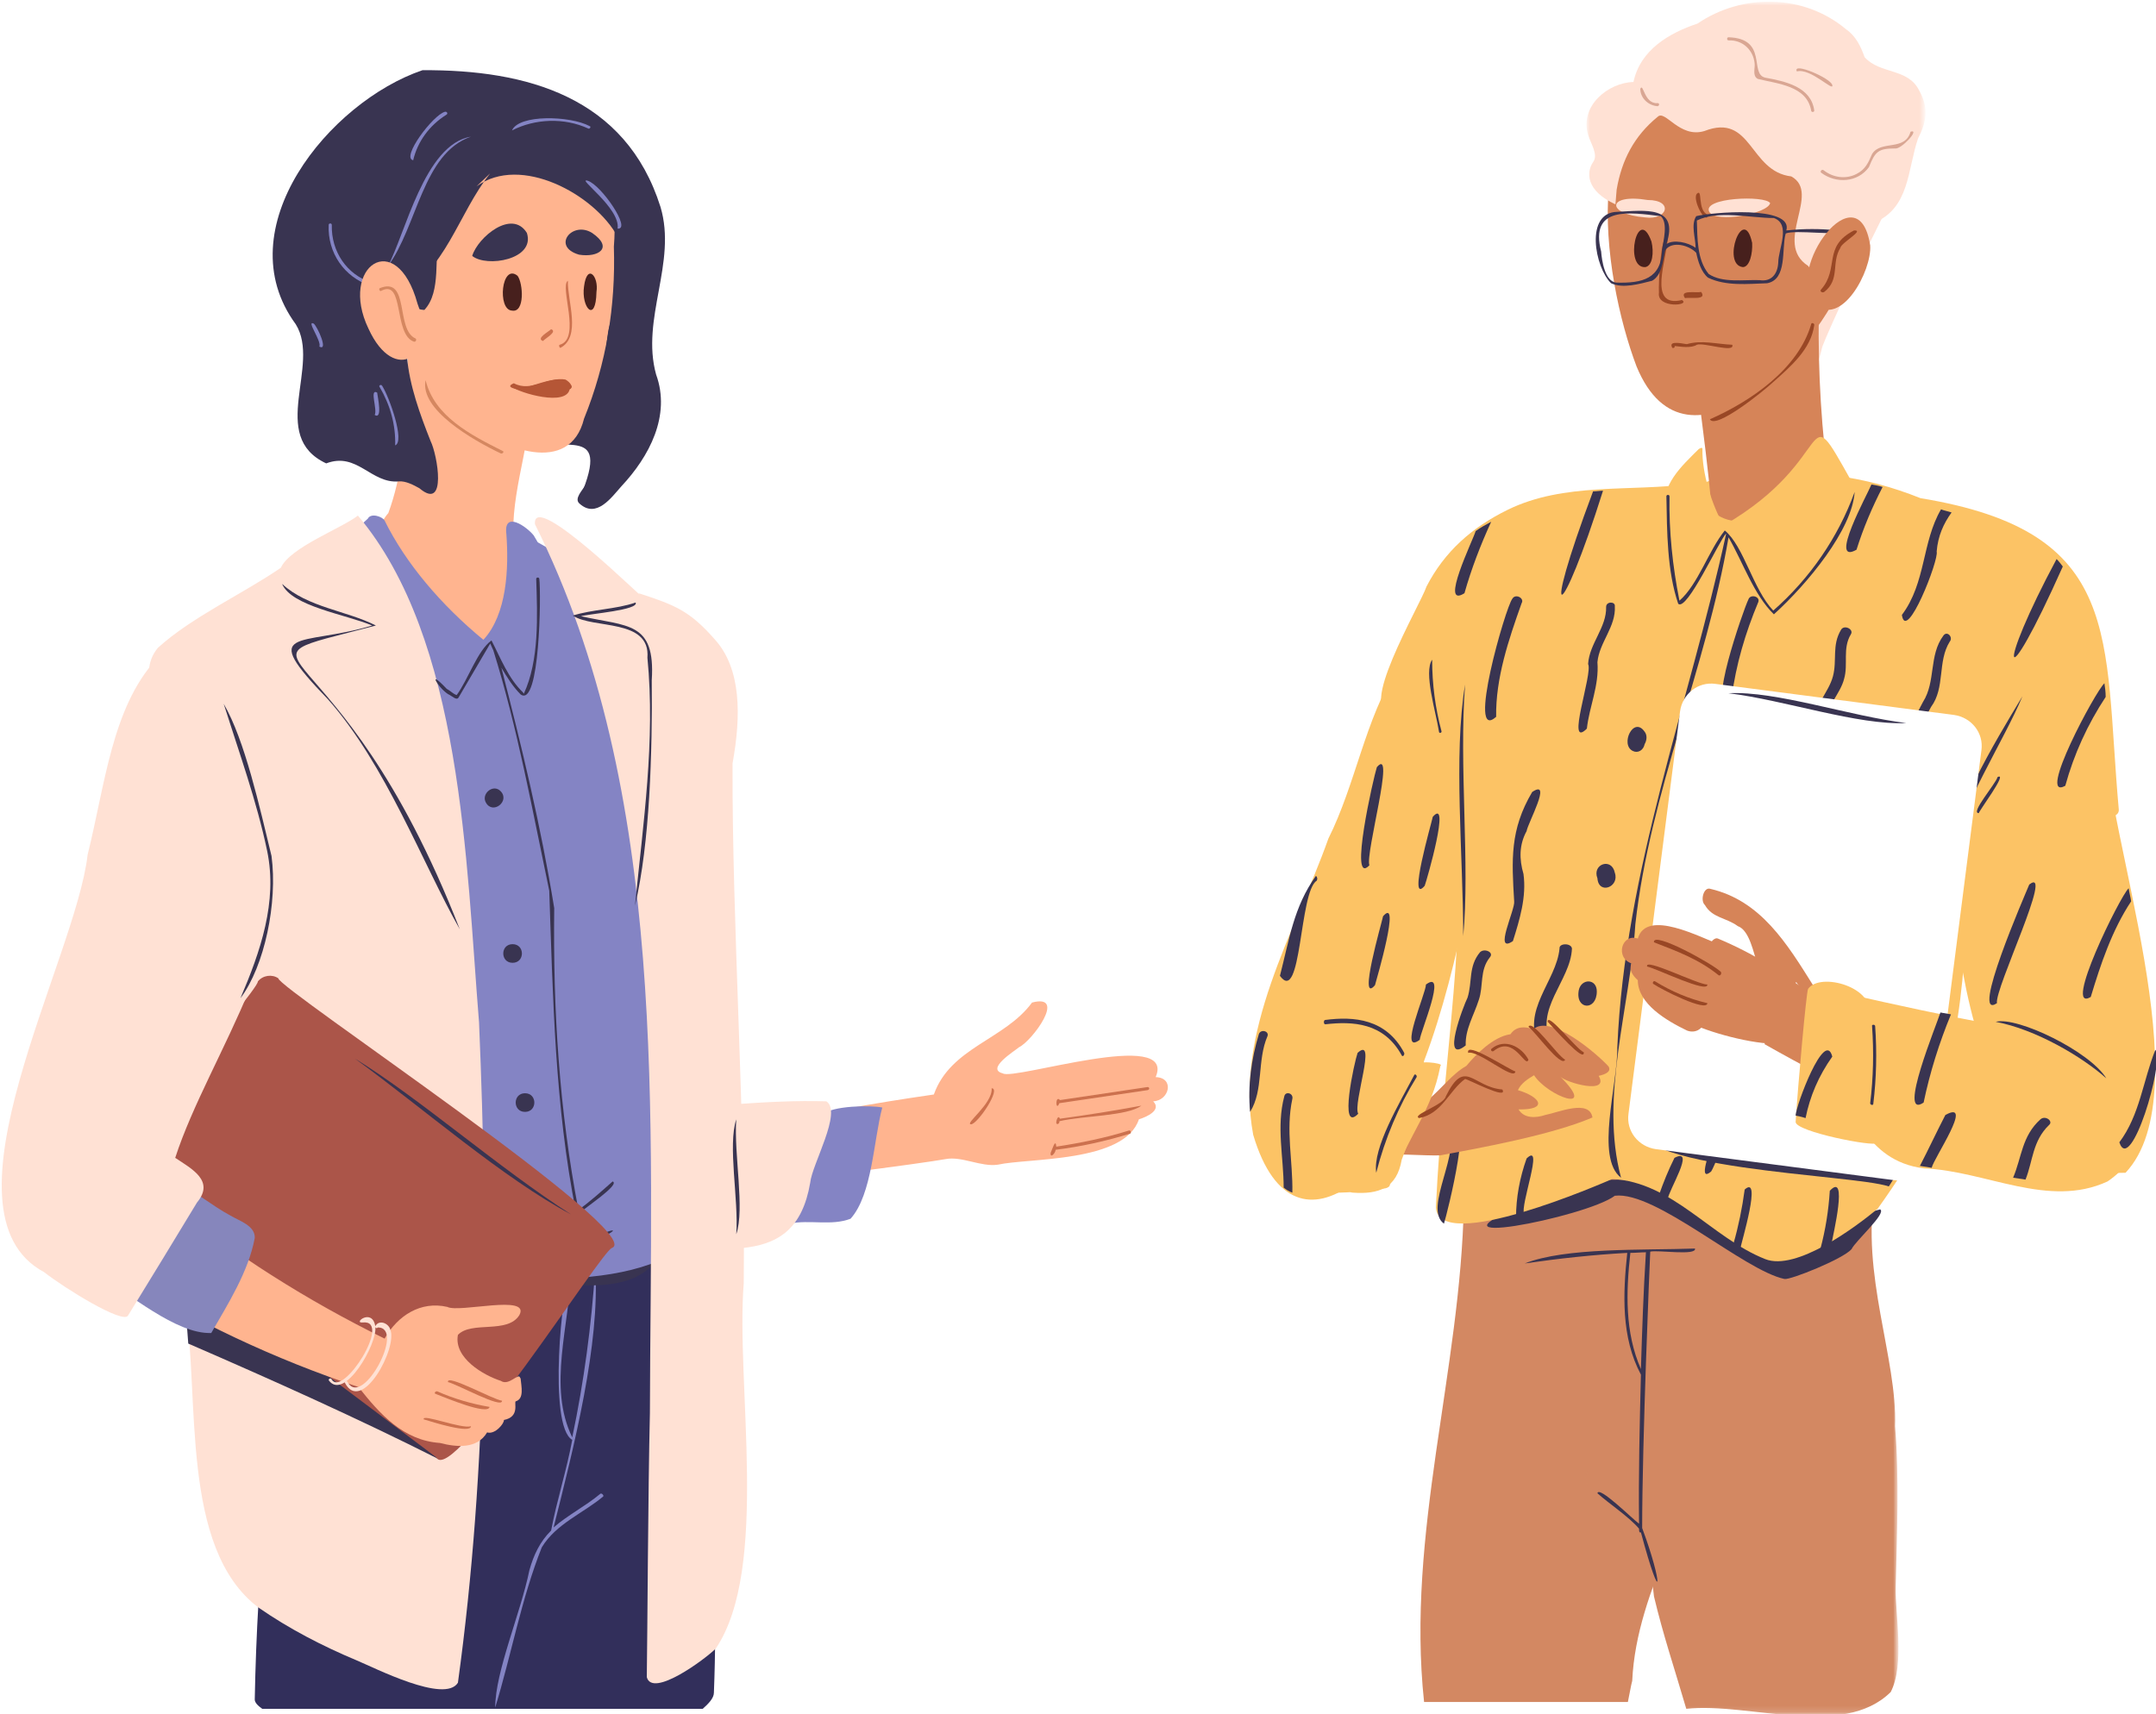 <?xml version="1.0" encoding="utf-8"?>
<!-- Generator: Adobe Illustrator 24.3.0, SVG Export Plug-In . SVG Version: 6.00 Build 0)  -->
<svg version="1.1" id="Calque_1" xmlns="http://www.w3.org/2000/svg" xmlns:xlink="http://www.w3.org/1999/xlink" x="0px" y="0px"
	 viewBox="0 0 347 276" style="enable-background:new 0 0 347 276;" xml:space="preserve">
<style type="text/css">
	.st0{fill-rule:evenodd;clip-rule:evenodd;fill:#FFB48F;}
	.st1{fill-rule:evenodd;clip-rule:evenodd;fill:#CC714E;}
	.st2{fill-rule:evenodd;clip-rule:evenodd;fill:#8484C4;}
	.st3{fill-rule:evenodd;clip-rule:evenodd;fill:#FFE1D4;}
	.st4{fill-rule:evenodd;clip-rule:evenodd;fill:#393451;}
	.st5{fill-rule:evenodd;clip-rule:evenodd;fill:#322F5B;}
	.st6{fill-rule:evenodd;clip-rule:evenodd;fill:#47201D;}
	.st7{fill-rule:evenodd;clip-rule:evenodd;fill:#D58760;}
	.st8{fill-rule:evenodd;clip-rule:evenodd;fill:#B55636;}
	.st9{fill-rule:evenodd;clip-rule:evenodd;fill:#AB5549;}
	.st10{fill-rule:evenodd;clip-rule:evenodd;fill:#8686BC;}
	.st11{fill-rule:evenodd;clip-rule:evenodd;fill:#3A3550;}
	.st12{fill-rule:evenodd;clip-rule:evenodd;fill:#FCC365;}
	.st13{fill-rule:evenodd;clip-rule:evenodd;fill:#D38862;}
	.st14{filter:url(#Adobe_OpacityMaskFilter);}
	.st15{fill-rule:evenodd;clip-rule:evenodd;fill:#FFFFFF;}
	.st16{mask:url(#mask-2_1_);fill-rule:evenodd;clip-rule:evenodd;fill:#D38862;}
	.st17{fill-rule:evenodd;clip-rule:evenodd;fill:#D68458;}
	.st18{fill-rule:evenodd;clip-rule:evenodd;fill:#994725;}
	.st19{filter:url(#Adobe_OpacityMaskFilter_1_);}
	.st20{mask:url(#mask-4_1_);fill-rule:evenodd;clip-rule:evenodd;fill:#FFE1D4;}
	.st21{fill-rule:evenodd;clip-rule:evenodd;fill:#D9A693;}
</style>
<path id="Fill-3" class="st0" d="M186,173.4C186,173.4,186,173.4,186,173.4c3.4-8-22.9,0.6-24.6-0.6c-2.8-0.7,1.9-3.6,2.6-4.2
	c2.1-1,7.8-8.7,2.1-7.2c-4.4,6-13.1,7.2-15.8,14.8c-1.4,0.2-20.7,3-21.3,4.2c-1.4,2.7-6.8,6.6-6,9.5c0.2,0.8,26-2.7,29.2-3.3
	c2.6-0.5,5.7,1.3,8.4,0.9c4.9-1.1,20.4-0.3,22.7-7.3c1.3-0.4,3.7-1.5,2.3-2.9C188.2,177.2,189.1,173.5,186,173.4"/>
<path id="Fill-5" class="st1" d="M159.6,175.2c0.2,2.5-4.5,5.8-3.3,5.8C157.4,180.9,161.2,175.2,159.6,175.2"/>
<path id="Fill-7" class="st2" d="M142,178.3c-1.8-0.4-8.1-0.3-9.5,1.1c-1.6,5.9-3.4,11.8-5.5,17.6c3.3-0.7,6.8,0.4,9.9-0.8
	C140.4,192.3,140.6,183.5,142,178.3"/>
<path id="Fill-9" class="st1" d="M184.7,175l-14.1,2.1c-0.8-0.9-0.7,2-0.1,0.5l14.2-2.1C185.1,175.4,185,175,184.7,175"/>
<path id="Fill-11" class="st1" d="M183.7,178c-4.3,0.8-8.7,1.5-13.1,2.1c-0.3-0.7-0.6,0.3-0.6,0.6c0,0.5,0.6,0.2,0.5-0.2
	C174.4,179.6,181.4,179.7,183.7,178"/>
<path id="Fill-13" class="st1" d="M181.7,182c-3.8,1.2-7.8,2-11.7,2.6c-0.1-1.5-0.7,0.6-0.9,1c-0.1,1,0.8,0,0.8-0.5
	c4.1-0.5,8.1-1.4,12-2.6C182.1,182.4,182,181.9,181.7,182"/>
<path id="Fill-15" class="st3" d="M133,177.3c-9.8-0.3-20,1.1-29.9,1.5c-1.2,0.1-2.5,0.1-2.9,1.5c-0.1,6.7,1.6,13.6,2,20.4
	c0.1,1.2,1.3,1.5,2.1,1.1c11-2.2,23.6,3.3,26.1-11.4C130.7,187.4,135.6,179,133,177.3"/>
<path id="Fill-17" class="st4" d="M100.6,30.6c-1-3.1-2.7-6.1-6-7.1c0.3-0.7-0.6-0.7-0.5,0c-0.1,0.1-0.1,0.2,0,0.3
	c-0.7,4.4-3.2,8.4-4.9,12.4c-3.7,8.6-4.8,18.1-9.8,26.2c-2,4,3.4,4.2,4.7,7c4.6,5,14.3-2.2,9.7,9.6c1.3-0.1,1.6-3,2.4-3.8
	c2.6-5.4,1.7-11,1.7-16.7C99,49.3,104.2,39.9,100.6,30.6"/>
<path id="Fill-19" class="st5" d="M114.9,272.5c1-25.4-1.6-50.7-7.4-75.5c0.5-0.4,0.2-1.3-0.5-1.3c-14.8-0.1-29.6,0.6-44.4-0.6
	c-4.5,16.6-6.9,34.3-19.7,46.9c-1.1,10.5-1.7,21-1.9,31.6c0,0.5,0.5,1,1.2,1.5c0,0,70.9,0,70.9,0C114,274.3,114.9,273.4,114.9,272.5
	"/>
<path id="Fill-21" class="st2" d="M96.6,240.5c-2.4,2-5.2,3.4-7.5,5.4c3.3-13.1,7.5-29.6,6.7-41.7c-0.6,9.1-1.8,18.2-3.7,27.2
	c-4-8.2-0.4-18.1-0.2-26.9c-1.5,2.6-3.7,25.1,0.2,27.3c-0.9,4.9-2.5,9.8-3.4,14.6c-1.8,1.8-2.8,3.9-3.5,6.4
	c-1.4,6.9-5.5,16.3-5.5,22.1c2.6-8.5,4.2-17.5,7.5-25.8c2.3-3.8,6.7-5.5,9.9-8.2C97.2,240.7,96.8,240.3,96.6,240.5"/>
<path id="Fill-23" class="st4" d="M107,200.6c-0.1-0.5-0.1-0.9-0.2-1.4c0,0.1,0,0.2-0.1,0.3c-20.7,11.5-39.6-2.1-60.5-2.5
	c0,1.9-0.1,3.8-0.3,5.8c6.9,3,31.9,4.1,36.7,4.1C90.8,205.7,102.8,210.2,107,200.6"/>
<path id="Fill-25" class="st2" d="M112.4,105.2c0.2-4.1-2-3.6-5.3-5.3c-13.9-6.5-27.6-23-44.2-14.6c-8.2,3.9-15.4,9.7-22.4,15.4
	c-4.2,3.2-10.3,6.7-8.2,12.9c1.5,24.4-0.2,48.9,3.9,73.2c0.6,7.4,3.3,13.1,11.1,14.5c16.8,1.9,41.7,7.8,57.4,2.2
	c10.1-5,5.3-18,6.9-27.1C116.5,149.6,112.2,109.6,112.4,105.2"/>
<path id="Fill-27" class="st0" d="M76.4,102.6c1.9,1.3,5.1,1.7,7.7,1.3c0.8-6.1,0.1-12.3-1.5-18.1c-0.1-8.1,3.5-16.4,2.9-24.2
	c-30.1-36.8-14.4-2.5-23,21c-5.6,6.3,7,15.8,11,20.2C74.3,102.1,75.4,101.8,76.4,102.6"/>
<path id="Fill-29" class="st0" d="M98.8,39.7c1.1-13.8-4.9-24.4-20.2-22.7C66.8,16.6,59.3,28.7,59,39.2c3.6,10.2,7.1,22.5,16.7,28.8
	c4.9,4.2,16,8.7,18.3-0.6C97.6,58.5,99.1,49.3,98.8,39.7"/>
<path id="Fill-31" class="st6" d="M83.3,44.4c-2.6-2.1-3.3,5.5-0.9,5.6C84.5,50.4,84.2,45.6,83.3,44.4"/>
<path id="Fill-33" class="st6" d="M96,47c0.4-2.5-1.5-4.7-2-0.9C93.5,49.5,95.9,52.2,96,47"/>
<path id="Fill-35" class="st7" d="M80.9,72.6C75.7,70,69.9,67,68.5,61.2c-1,4.7,7.5,9.6,12.1,11.8C80.9,73.1,81.2,72.7,80.9,72.6"/>
<path id="Fill-37" class="st8" d="M92,62.2c-1.8-3.1-7.8,1.5-9.8,0c1.5,1.1,9,3.3,9.5,0.4c0-0.2-0.1,0,0.1,0
	C91.9,62.5,92,62.3,92,62.2"/>
<path id="Fill-39" class="st8" d="M91.2,62.8c1.6-0.2,0.4-1.4-0.2-1.7c-2.8-0.5-5.5,2.1-8.3,0.6C79.6,63,89.8,63.2,91.2,62.8"/>
<path id="Fill-41" class="st1" d="M91.4,45.2c-1.4,0.9,2.2,9.3-1.3,10.3c-0.2,0-0.1,0.5,0.1,0.5C93.6,54.2,91.3,48.4,91.4,45.2"/>
<path id="Fill-43" class="st1" d="M88.7,53c-0.4,0.4-2.5,1.5-1.3,1.9C87.7,54.5,89.8,53.4,88.7,53"/>
<path id="Fill-45" class="st4" d="M105.6,60.3c-2.5-9,3.4-18,0.7-27C100.7,15.6,84.8,11.2,68,11.3C53,16.4,36.3,36.8,47.6,52.2
	c4.1,6.6-4.5,18,4.9,22.4c5-1.9,7.2,3.3,11.7,2.9c1.1-0.1,2.4,0.6,3.3,1.1c4.5,3.8,2.9-5.4,1.8-7.6c-1.7-4.3-3.4-8.9-3.8-13.6
	c-2.8,2.5-2.1-7.9-1.7-9.7c8-4,9.9-13.3,15.1-19.8c0,0-2.2,2.1-2.2,2.1c7.1-5.2,19,1.3,22.7,8.1c1.4,5,0,9.8-1.4,14.7
	c-0.6,2.2-1.8,21.4-3.8,25.3c-0.4,0.8-1.9,2.2-0.9,3c2.7,2.4,5.1-1,6.7-2.8C104.5,73.5,108,66.9,105.6,60.3"/>
<path id="Fill-47" class="st4" d="M95.3,37.5c-3.2-2-6.6,2.2-2.1,3.5C96.3,41.5,98.8,39.9,95.3,37.5"/>
<path id="Fill-49" class="st4" d="M84.8,37.5c-2.4-3.9-7.9,0.7-8.8,3.7C78.3,43.1,86.2,41.8,84.8,37.5"/>
<path id="Fill-51" class="st2" d="M94.6,29.1c-2-0.6,5.3,4.4,4.8,7.7C101.7,37,96.8,29.8,94.6,29.1"/>
<path id="Fill-53" class="st2" d="M75.8,22c-7.5,1.2-10.6,15.8-13.4,20.9C67.2,36.4,68,24.7,75.8,22"/>
<path id="Fill-55" class="st2" d="M59.8,45.5c-4-1.3-6.5-5-6.4-9.3c0-0.3-0.5-0.3-0.5,0c-0.2,4.5,2.5,8.4,6.7,9.8
	C60,46.1,60.1,45.6,59.8,45.5"/>
<path id="Fill-57" class="st4" d="M70.8,37c-2.5,0.2-4.3,3-5.9,4.7c-2.1,2.9-0.3,8,3.4,8.2c2.8-3,1.5-8.6,2.4-12.5
	C71,37.6,71.2,37.1,70.8,37"/>
<path id="Fill-59" class="st2" d="M50.5,52.1c-1.3-0.6,1.3,2.8,0.9,3.7C52.9,56.6,51.1,52.6,50.5,52.1"/>
<path id="Fill-61" class="st2" d="M61.5,62.1c-0.2-0.3-0.6,0-0.4,0.2c1.7,2.9,2.6,6.1,2.5,9.4C65.2,71.1,62.7,64,61.5,62.1"/>
<path id="Fill-63" class="st2" d="M60.7,63.2c-1.3-0.7,0.1,2.8-0.4,3.6C61.6,67.6,60.8,64,60.7,63.2"/>
<path id="Fill-65" class="st0" d="M67.2,48.9c-3.4-12.4-12.7-6-7.9,4C63.5,62.1,70.5,57.4,67.2,48.9"/>
<path id="Fill-67" class="st7" d="M66.9,54.5c-3.3-1.4-0.9-10.1-5.8-8.1c-0.2,0.2,0.1,0.6,0.3,0.4c3.7-1.9,1.9,7,5.2,8.2
	C66.9,55.1,67.1,54.7,66.9,54.5"/>
<path id="Fill-69" class="st2" d="M85.9,86.2c-1.1-1.4-4.9-4.1-4.4-0.2c0.4,5.5,0.1,12.9-3.7,17c-6.8-5.6-12.5-12.3-15.9-19.2
	c-0.3-0.6-2.2-1.3-2.7-0.3c-6.3,5.5-1.6,9,1.5,15.4c2.1,5.7,11.5,16.3,12.1,15.3c1.8-3.1,4-6.2,5.4-9.5c1.6,2.2,5.3,14.9,7.5,7.6
	C88,102,91.7,95.6,85.9,86.2"/>
<path id="Fill-71" class="st3" d="M77.1,164.6c-2.1-25.8-2.7-61.7-19.5-81.6c-2.5,2-10.9,5.1-12.4,8.4c-6.1,4.2-14.3,7.9-19.8,12.9
	c-3.8,4.7,1.2,9.7,1.6,15.1c2.4,30.2,1,60.5,2.8,90.7c2.4,14.8-0.9,39.1,11.8,48.7c4.9,3.4,10.3,6.2,15.8,8.5
	c2.9,1.2,14.2,7,16.3,3.6C78.5,236.1,78.6,199.9,77.1,164.6"/>
<path id="Fill-73" class="st4" d="M98.6,190.2c-1.8,1.6-3.6,3.2-5.5,4.6c-3.1-16.1-4.1-32.3-3.9-48.6c-2.1-13-5.2-25.9-8.5-38.7
	c0.9,1.5,1.8,3,3.1,4.3c3.1,2.2,3.3-16.2,3-18.6c0-0.3-0.5-0.3-0.5,0c0.2,6,0.5,13.1-2,18.5c0-0.1-0.1-0.1-0.1-0.2
	c-2.4-2.3-3.6-5.5-5.1-8.4c-2.3,1.7-3.7,6.2-5.6,8.8c-0.6-0.2-1-0.7-1.6-1c-3.5-3.7-1.1,0.3,0.5,1c0.4,0.2,1.1,0.9,1.4,0.4
	c0,0,5.1-8.7,5.1-8.7c0.2,0.4,0.3,0.7,0.5,1.1c3.9,12.5,6.3,25.8,9,38.7c0.6,17.3,0.9,34.6,4.3,51.7c-3.6,2.6-7.4,4.9-11.5,6.8
	c-0.3,0.1,0,0.5,0.2,0.4c4-1.8,7.8-4.1,11.3-6.6c0.2,1.5,0.4,3,0.5,4.6c-5.5,1.3-5.5,2.3,0,0.5c-0.6,7.1,0.5,6,0.5-0.2
	c6.3-2.5,6.9-3.9,0-0.5c-0.1-1.6-0.2-3.2-0.4-4.8C94,194.5,99.9,190.7,98.6,190.2"/>
<path id="Fill-75" class="st4" d="M56,221.2c-8.7-2.5-16.7-10-26-8.9c0.1,1.3,0.2,2.7,0.3,4c13.6,5.9,27.2,12,40.3,18.6
	C69.3,229.7,61.4,224,56,221.2"/>
<path id="Fill-77" class="st9" d="M98.5,200.9c-1.6,0.3-25.8,38.6-28.3,33.7c0,0-53.3-40.1-53.3-40.1c-5.5-0.9,24.8-35,24.6-36.5
	c0.8-1,2.3-1.2,3.3-0.5C44.6,159,104.3,198.6,98.5,200.9"/>
<path id="Fill-79" class="st0" d="M83.8,222c0-0.1,0-0.1-0.1-0.2c-0.2-0.9-1.8,1.4-3.1,0.5c-2.8-0.9-7.6-3.7-6.9-7.4
	c2.2-2.3,8-0.1,9.9-3.2c1.8-3.4-9.7-0.3-11.6-1.3c-4.3-1-8,1.4-10.1,5.1c-12.4-6.1-24-13.4-34.7-22.1c-0.2-0.5-0.9-0.7-1.3-0.2
	l-7.2,10.3c-0.9,0.5-0.7,2.1,0.5,1.6c12,7.6,25,13.7,38.5,18.2c3.4,4.3,7.2,8.6,13.1,9c2.7,0.7,6,1,7.6-1.7c1.3,0.4,2.8-1.5,2.7-2
	c2.6-0.5,1.6-2.8,1.9-3C84.4,225.2,83.9,223.2,83.8,222"/>
<path id="Fill-81" class="st3" d="M62.8,214c-0.3-1-1.8-1.6-2.4-0.5c-0.5-3-3.7-0.4-2-0.6c4.8-0.5-3.2,12.1-5,9.2
	c-0.1-0.3-0.5-0.2-0.5,0.1c2.5,3.5,7.9-5.9,7.5-8.6c0,0.2,0.3,0.3,0.4,0.1c4.5,0-2.4,12.9-4.8,8.9c0-0.3-0.5-0.3-0.5,0
	C58.2,227.8,64.1,216.9,62.8,214"/>
<path id="Fill-83" class="st1" d="M75.8,229.6c-1.5,0.5-8-2.1-7.6-1.1C69.5,228.9,75.8,230.9,75.8,229.6"/>
<path id="Fill-85" class="st1" d="M78.8,226.5c-2.9-0.5-5.7-1.3-8.4-2.5c-0.3-0.1-0.6,0.3-0.3,0.4C71.7,225,78.5,227.9,78.8,226.5"
	/>
<path id="Fill-87" class="st1" d="M80.8,225.5c-1.5-0.2-9-4.4-8.7-3C73.7,222.9,80.9,226.9,80.8,225.5"/>
<path id="Fill-89" class="st10" d="M37.1,195.7c-3.2-1.7-6.2-4.4-9.4-5.6c-3.7,1.1-13.3,11.4-12.2,15c5.3,3.1,12.8,9.7,18.5,9.5
	c2.7-4.7,6-9.9,7-15.3C41.1,197.3,38.4,196.5,37.1,195.7"/>
<path id="Fill-91" class="st3" d="M115.1,103c-4.1-4.7-6.5-5.6-12.3-7.5c1.9,2.2-17.2-17-16.7-11.1c21.6,43.2,18.6,95.6,18.5,143.1
	c-0.3,12.6-0.4,36.1-0.5,42.5c0.9,3.4,9.4-2.9,11.1-4.6c8.7-12.9,3.2-42.6,4.5-58.8c0.3-26-1.9-58-1.8-83.7
	C119.3,115.2,119.3,107.7,115.1,103"/>
<path id="Fill-93" class="st4" d="M80.6,127.4c-1.2-1.3-3.2,0.4-2.4,1.8C79.3,131.2,82.1,129,80.6,127.4"/>
<path id="Fill-95" class="st4" d="M82.5,152c-2,0-2,3,0,3C84.5,155,84.5,152,82.5,152"/>
<path id="Fill-97" class="st4" d="M84.5,176c-2,0-2,3,0,3C86.5,179,86.5,176,84.5,176"/>
<path id="Fill-99" class="st3" d="M43.3,130.9c-3.2-11-6.3-21.6-18.2-24.7c-7.1,7.8-8.2,20.2-11,31.4c-1.9,16.9-25,57.6-7,67.2
	c3.3,2.6,12.7,8.4,13.5,7c3.7-6,7.4-12.1,11.1-18.2c2.9-3.5-0.8-5.4-3.5-7.2C33.6,169.7,49.8,148.9,43.3,130.9"/>
<path id="Fill-101" class="st4" d="M43.7,137.8c-1.9-7.8-4.3-18.7-7.7-24.5c2.5,7.9,5.3,15.6,7,23.7c1.7,8.2-1.1,16.2-4.3,23.7
	C42.6,155.5,44.7,145.3,43.7,137.8"/>
<path id="Fill-103" class="st4" d="M74,149.6C54.3,99,33.7,107.8,60.5,100.7c-4.7-2.4-11-2.9-15.1-6.7c1.5,3.6,10.2,4.9,14.5,6.7
	c-11.6,3.5-18.6,0-7.1,11.9C62.1,123.1,68,139,74,149.6"/>
<path id="Fill-105" class="st4" d="M118.5,180.2c-1.4,4.2,0.4,12.9,0,18.5C119.9,194.6,118.1,185.9,118.5,180.2"/>
<path id="Fill-107" class="st4" d="M104.9,109.5c0.6-9.5-3.9-8.6-11.4-10.3c1.5-0.4,9.4-1,8.8-2.2c-3.2,1.1-7,1.1-10.1,2.1
	c3.2,2.2,12.5,0.4,12,6.8c1.3,13.3-0.7,26.7-2,39.9C104.6,135.7,105,121.1,104.9,109.5"/>
<path id="Fill-109" class="st2" d="M94.9,20.3c-3.2-1.7-11.4-1.9-12.5,0.7c3.7-1.9,8.4-2.1,12.3-0.3C94.9,20.8,95.2,20.4,94.9,20.3"
	/>
<path id="Fill-111" class="st4" d="M91.9,195.5c-11.7-7.5-24.1-18.5-34.8-25.1C68.2,178.5,81,189.7,91.9,195.5"/>
<path id="Fill-113" class="st2" d="M71.6,18c-1.9,0.5-7.1,7.4-5.1,7.8c0.7-3,2.6-5.6,5.3-7.3C72.2,18.3,71.9,17.9,71.6,18"/>
<path id="Fill-115" class="st3" d="M303.5,32.9C303.5,32.9,303.5,33,303.5,32.9c-0.6-10.1-18.1,26.4-12.3,27.1
	c1.2,0.1,1.9-3.5,2.1-4.2c0.9-2.5,7.9-17.6,10.6-22.6C304.1,32.9,303.7,32.6,303.5,32.9"/>
<path id="Fill-117" class="st11" d="M261.9,28.2c0-1.6-2.2-3.1-3.4-1.5c-1.6,1.6,1,3.7,1.4,5.5c0.6,2.5-0.5,5.1,0.3,7.6
	C261.8,39.7,261.9,30.2,261.9,28.2"/>
<path id="Fill-119" class="st12" d="M238.3,110.8c-2.7-1.7-11.4-7.1-13.4-3.2c-5.2,8.2-6.7,18.6-11.1,27.4
	c-5.4,15.2-15.2,31-12.1,47.7c6.9,23.2,25.5,2.5,27.5-11.9c6.1-16.2,8.1-33.6,12.3-50.3C242.7,117.1,241.4,113.3,238.3,110.8"/>
<path id="Fill-121" class="st13" d="M262.7,270.6c0.7-15.2,10.6-27.8,12.1-42.9c0.7-6.4,0.2-12.9,1.5-19.3c0.9-4.7,1.6-8.6-2-12.3
	c-3.3-3.5-6-7.9-10.3-10.4c-9.2-5.7-24.7-1.6-28.4,8.1c-0.5,26.8-9.3,53.1-6.4,80.2H262C262.3,272.6,262.5,271.3,262.7,270.6"/>
<defs>
	<filter id="Adobe_OpacityMaskFilter" filterUnits="userSpaceOnUse" x="255.2" y="185.1" width="50.4" height="91.2">
		<feColorMatrix  type="matrix" values="1 0 0 0 0  0 1 0 0 0  0 0 1 0 0  0 0 0 1 0"/>
	</filter>
</defs>
<mask maskUnits="userSpaceOnUse" x="255.2" y="185.1" width="50.4" height="91.2" id="mask-2_1_">
	<g class="st14">
		<polygon id="path-1_1_" class="st15" points="255.2,185.4 305.6,185.4 305.6,276 255.2,276 		"/>
	</g>
</mask>
<path id="Fill-123" class="st16" d="M304.3,272.4c2.3-4.4,0.7-12.7,0.8-16.8c0.2-8.7,0.6-17.4-0.1-26c0.4-10.8-5.6-24.6-3.2-38
	c0.7-7.4-43.2-8.8-45.1-1.8c-0.7,1.5-0.3,2.8,0.3,4.3c2.9,6.4,2.8,13.6,3.2,20.5c0.9,15.1,3,10.5-5,22.8c-0.1,2,1.4,3.5,2.7,4.8
	c5.6,3.3,7.7,8.6,8.3,14.8c1.5,6.3,3.3,11.6,5.2,18.1C281.4,274,296.6,280,304.3,272.4"/>
<path id="Fill-126" class="st4" d="M302.6,194.7c-6,1.3-11,5.9-17.2,7c-0.1-17-47-11.6-39.1-8.2c-20,8.1,9,2.5,13.6-1
	c6.6-0.8,20.7,12,27.3,13.4c0.9,0.2,9.4-3.2,10.8-4.8C298.6,199.8,303.7,195.3,302.6,194.7"/>
<path id="Fill-128" class="st12" d="M342.1,188.8c12.4-13.2-3.3-54.9-3.3-70.5c-0.7-4.2-11.9-10.5-16.4-9.1
	c-4.3,1.5-9.7,5.8-10.2,10.3C314.2,139.8,313.4,190.2,342.1,188.8"/>
<path id="Fill-130" class="st12" d="M341,130.2c-2.5-27.7,1-44.6-31.9-50c-9-3.6-18.4-5-27.7-3.1c-1.8-2.7-6.3,1.3-9.3,0.8
	c-9.7,1.3-20.4-0.3-29.5,4.2c-5.7,2.8-10.1,6.7-13,12.3c-1,3-11.8,21.2-5.2,20.1c10.8-0.2,9.4,5.4,9.6,13.8
	c2.5,21.3-1.7,40.8-2.9,66.1c0.5,7.6,27-4,28.4-4.6c9.7,0.5,16,9.5,24.6,12.9c5,2,14.6-5.2,18.1-8.1c0,0,7.4-10.3,6.4-10.9
	c8.1-14,7.4-31.4,8.7-47C327.1,128.5,341.5,134,341,130.2"/>
<path id="Fill-132" class="st17" d="M294,75.2c-1.1-9.3-1.5-18.6-1.2-28c0.3-1.5-1.5-3-2.8-1.7c-20.7,20.7-17.1,6.4-14.5,36.7
	c2.5,2.3,5.8,2.1,8.6,0.3c0.2-0.1,0.5,0.2,0.4,0.3c0.2,0.2,0.4,0.4,0.6,0.6c3.1-1.7,5.9-3.7,8-6.7C293.6,76.6,294.1,76.1,294,75.2"
	/>
<path id="Fill-134" class="st17" d="M296.4,41.2c0.6-15.4-1.5-31.1-21-29.2C253,12.4,257.9,44.5,263.4,59c8.2,19.9,29.6-3,33.6-14.6
	C296.5,43.4,296.5,42.3,296.4,41.2"/>
<path id="Fill-136" class="st6" d="M282,39.1c-1.4-6.4-5,3.5-1.5,3.9C281.6,43,282.1,40.8,282,39.1"/>
<path id="Fill-138" class="st6" d="M265.8,38.9c-2.2-6.1-4.5,4.3-1,4.1C266,42.8,266.2,40.6,265.8,38.9"/>
<path id="Fill-140" class="st18" d="M270.7,48.3c-5.7,1.4-2.3-6.9-2.3-10c-1.1-1-1.5,7.5-1.4,8.8C266.6,49.7,272.2,49.2,270.7,48.3"
	/>
<path id="Fill-142" class="st18" d="M273.8,47c-0.8,0.2-3.6-0.4-2.6,1C272,47.8,274.8,48.4,273.8,47"/>
<path id="Fill-144" class="st18" d="M278.8,55.5c-2.5-0.1-4.9-0.8-7.3-0.1c-0.4,0-3-0.7-2.4,0.5c0.1,0.3,0.6,0,0.4-0.2
	c0.9,0.1,2.7,0.4,3.6-0.2C274.2,55.1,279.3,56.9,278.8,55.5"/>
<path id="Fill-146" class="st18" d="M274.9,34.6c-1.8-0.7-0.8-4.4-1.8-3.4C272.3,32.1,274.6,36.4,274.9,34.6"/>
<path id="Fill-148" class="st3" d="M284.9,32.7c-0.8-1.3-11-0.9-9.8,1.4C276.2,36,284.5,34.4,284.9,32.7"/>
<path id="Fill-150" class="st3" d="M265.2,32.2c-6.6-1.1-6.8,2.3-0.4,2.8C268.4,35.5,269.4,32.2,265.2,32.2"/>
<path id="Fill-152" class="st18" d="M291.5,52.2c-2.1,7.2-9.7,12.4-16.3,15.3c0.9,1.7,8.6-4.5,10.2-6c2.8-2.5,6.1-5.3,6.6-9.2
	C292,52,291.5,51.9,291.5,52.2"/>
<defs>
	<filter id="Adobe_OpacityMaskFilter_1_" filterUnits="userSpaceOnUse" x="255.4" y="0.4" width="54.5" height="44.2">
		<feColorMatrix  type="matrix" values="1 0 0 0 0  0 1 0 0 0  0 0 1 0 0  0 0 0 1 0"/>
	</filter>
</defs>
<mask maskUnits="userSpaceOnUse" x="255.4" y="0.4" width="54.5" height="44.2" id="mask-4_1_">
	<g class="st19">
		<polygon id="path-3_1_" class="st15" points="255.4,0.3 309.9,0.3 309.9,44.6 255.4,44.6 		"/>
	</g>
</mask>
<path id="Fill-154" class="st20" d="M308.9,14.6c-1.8-3.7-6.3-2.6-8.8-5.4c-0.6-1.7-1.4-3.4-3-4.5c-6.8-5.7-16.7-5.8-23.9-0.9
	c-4.5,1.5-9.2,4.2-10.3,9.4c-4.1,0.1-8.7,3.9-7.3,8.5c0.4,1.4,1.7,3.2,0.8,4.4c-1.1,1.6-1.2,4.6,3.6,6.8c0,0,0.2-2.5,0.2-2.4
	c0.8-4.7,2.8-8.6,6.6-11.7c1.2-1.2,3.5,3.5,7.5,2.3c7.7-3,7.2,6.5,14,7.3c4.9,2.7-3,10.7,2.7,14.4c3,4.1,8-0.4,8.8-4.2
	c0.4-1.3,0.6-1.9,1.7-2.7c5.9-2.3,5.5-8.7,7.2-13.6C310,19.8,310.5,17.4,308.9,14.6"/>
<path id="Fill-157" class="st21" d="M266.8,16.6c-2.2,0.2-2.3-3.4-2.8-2.3c0,1.5,1.3,2.7,2.8,2.8C267.1,17,267.1,16.6,266.8,16.6"/>
<path id="Fill-159" class="st21" d="M307.5,21.2c-0.9,3.2-4.8,1.3-6.2,3.6c-0.6,1.4-1.1,2.5-2.5,3.2c-1.7,0.9-3.8,0.6-5.3-0.6
	c-0.3-0.2-0.6,0.2-0.4,0.4c2.4,1.8,5.9,1.6,7.7-0.9c1-2.5,1.5-3,4.2-3C306,24.1,309.1,20.7,307.5,21.2"/>
<path id="Fill-161" class="st21" d="M284.1,12.5c-2.6-0.6,0.5-6.3-5.9-6.5c-0.3,0-0.3,0.5,0,0.5c2.3-0.1,4,1.6,4.2,3.7
	c0.1,0.8-0.4,2,0.5,2.5c3.2,0.8,7.9,1.1,8.6,5.1c0,0.3,0.5,0.3,0.5,0C291.5,14,287.4,13.1,284.1,12.5"/>
<path id="Fill-163" class="st4" d="M306,187.8c-14.3-1.4-28.2-5.5-42.5-7.1c0.2-0.3-0.1-1-0.4-0.5C261,188.4,298,189,304,191
	C304.7,189.9,305.4,188.8,306,187.8"/>
<path id="Fill-165" class="st21" d="M294.9,13.7c-0.2-1.1-6.5-3.8-5.7-2.2C291.4,10.9,295.2,14.9,294.9,13.7"/>
<path id="Fill-167" class="st12" d="M298,77.5c-8.3-14.8-1.9-3.7-20.6,7.1c-1.9-3.4-3.5-8.4-3.4-12.4c0-0.1-0.2-0.2-0.6,0.1
	c-2.7,2.7-6.2,5.8-5.4,10.1c2,21.8-0.3,16.7,9.3,3.6c0,0,0.1,0,0.1,0c2.5,4.1,4.1,9.2,7.2,13C290.2,95.1,296.5,84.4,298,77.5"/>
<path id="Fill-169" class="st4" d="M298.5,79.2c-2.7,7.4-7.2,13.9-13.1,19.1c-3.3-3.5-4.7-10.3-7.8-12.9c-2.6,3.2-4.3,8.7-7.3,11.3
	c-1.1-5.5-1.7-11.2-1.6-16.8c0-0.3-0.5-0.3-0.5,0c0.1,5.7,0.1,12,1.9,17.3c1.4,1.3,6.6-10.2,7.7-11.3c0,0,0,0,0,0.1
	c-6,27.5-16.3,54.2-17.5,82.6c0.1,5.9-3.6,17.8,0.6,21c-3.5-13,1.5-27.5,2.3-40.8c2.4-21.4,11.4-41.2,15-62.3
	c2.3,4,4.1,9.3,7.3,12.4C290.9,94,298.1,85.3,298.5,79.2"/>
<path id="Fill-171" class="st4" d="M286.2,42.3c-0.1,1.8-1.1,3.1-3,2.8c-2.5-0.1-6,0.5-8.2-1c-1.9-2.3-1.8-5.8-1.9-8.6
	c3.4-1.7,8.6-0.4,12.4-0.4C288.3,36.1,286.2,40.1,286.2,42.3 M267.5,40.2c-0.1,4.7-3.2,5.4-7.3,5.3c-1.9-0.1-2.4-3.6-2.5-5
	c-1.9-7.4,4.6-6.3,9.6-5.7C268.5,35.9,267.7,38.8,267.5,40.2 M295.8,37.1c-2.8-0.3-5.5-0.3-8.3,0c1.2-4.1-12.3-2.9-14.5-2.3
	c-0.9,1.4-0.1,3.5-0.1,5.1c-1.2-0.9-3.6-1.4-4.7-0.6c2.1-6.3-3.5-5.4-7.9-5.2c-5.3,0.1-3.6,9-1,11.5c1.9,0.9,4.6,0.1,6.6-0.4
	c1.6-0.9,1.7-3.2,2.1-4.9c1.1-1.6,3.9-0.8,5,0.4c0.3,1.4,0.8,3.1,1.9,4c2.9,1.4,6.4,1,9.5,0.9c3.3-0.6,2.3-5.5,3-8
	C288.8,36.9,296.5,38.1,295.8,37.1"/>
<path id="Fill-173" class="st17" d="M301,39.5c-1.9-12.2-13.8,3.7-9,9.4C296.3,52.9,301.3,43.6,301,39.5"/>
<path id="Fill-175" class="st18" d="M298.4,37.1c-5.1,2.6-2.3,6.1-5.3,9.5c-0.3,0.3,0.2,0.6,0.5,0.4c2.6-2,1.1-4.7,2.6-7.1
	C296.3,39.1,300.2,37,298.4,37.1"/>
<path id="Fill-177" class="st4" d="M235.8,110.2c-1.9,11.4-0.3,27.6-0.3,40.5C236.6,139.3,234.8,123.2,235.8,110.2"/>
<path id="Fill-179" class="st4" d="M232,117.7c-1-3.7-1.5-7.6-1.5-11.5c-1.4,2,0.6,8.4,1.1,11.6C231.6,118.1,232.1,118,232,117.7"/>
<path id="Fill-181" class="st4" d="M325.5,112.1c-4.7,7.8-11.4,18.9-12,26.7C315.7,129.6,322.5,119.3,325.5,112.1"/>
<path id="Fill-183" class="st4" d="M321.5,125.1c-0.3,1.1-4.5,5.9-3,5.8C318.3,130.8,323.3,124.2,321.5,125.1"/>
<path id="Fill-185" class="st4" d="M264.9,201.7c-0.4,6.2-0.6,12.4-0.8,18.7c-2.6-5.9-2.4-12.4-1.7-18.7c0.9,0,1.7-0.1,2.6-0.1
	C264.9,201.6,264.9,201.6,264.9,201.7 M272.8,201c-8.5,0.3-20.8-0.2-27.4,2.4c5.5-0.8,11-1.4,16.5-1.7c-0.7,6.6-1,13.6,2.2,19.6
	c-0.2,8-0.4,16-0.3,24c-1-0.7-6.5-6.2-6.7-4.9c1.9,1.7,5.1,3.8,6.7,5.7c0,0.3,0,0.7,0.3,0.6c3.4,12.7,3.6,8.4,0.2-0.7
	c0-14,1.2-42.4,1.3-44.5C266.8,201.2,273.1,202.2,272.8,201"/>
<path id="Fill-187" class="st4" d="M269.5,186.4c-1,2-1.8,4-2.5,6c0.5,0.2,1,0.4,1.4,0.7C268.5,191.7,273,184.6,269.5,186.4"/>
<path id="Fill-189" class="st4" d="M264.7,117.8c-1.8-2.6-4,2.1-1.9,3.1c0.8,0.4,1.7-0.1,1.9-1.1
	C265.1,119.1,265.1,118.3,264.7,117.8"/>
<path id="Fill-191" class="st4" d="M259.9,140.5c-0.5-2.5-3.7-1.4-2.8,0.9C257.3,144.1,260.7,142.8,259.9,140.5"/>
<path id="Fill-193" class="st4" d="M257,159.6c0-2.1-2.5-2.1-2.9-0.2C253.5,162.6,257,162.8,257,159.6"/>
<path id="Fill-195" class="st4" d="M312.4,82c-3.1,5.3-2.4,11.8-6.3,17c0.7,4.6,6-8.9,5.6-10.2c0.2-2.5,1.1-4.5,2.4-6.3
	C313.5,82.3,312.9,82.2,312.4,82"/>
<path id="Fill-197" class="st4" d="M312.8,102.3c-2.4,3.2-1.2,7.4-3.3,10.7c-2.1,3.9-3.7,7.7-4.5,12.1c-0.2,0.9,1.2,1.3,1.4,0.4
	c0.8-4.3,2.3-7.9,4.4-11.7c2.3-3.1,1-7.3,3-10.5C314.4,102.6,313.4,101.5,312.8,102.3"/>
<path id="Fill-199" class="st4" d="M301.2,78c-0.6,1.5-7,13.1-2.4,10.5c1.1-3.5,2.5-6.8,4.2-10.1C302.4,78.2,301.8,78.1,301.2,78"/>
<path id="Fill-201" class="st4" d="M297.5,128.2c-3.3,0.9-6.8,20.4-2.7,16.1c0.4-5-0.2-11,4-15.1
	C299.5,128.5,298.2,127.5,297.5,128.2"/>
<path id="Fill-203" class="st4" d="M276,135.5c-2.3,1.8-6.8,24-2.1,19.9c0.1-6.6,0.4-13.3,4-19.5C278.4,135,276.5,134.6,276,135.5"
	/>
<path id="Fill-205" class="st4" d="M331,90c-9.7,18.1-8.9,23.4,1,1.2C331.7,90.8,331.4,90.4,331,90"/>
<path id="Fill-207" class="st4" d="M338.7,110c-1.4,1.2-11,19.1-6.3,16.5c1.4-5.1,3.6-9.9,6.5-14.3
	C338.9,111.4,338.8,110.7,338.7,110"/>
<path id="Fill-209" class="st4" d="M326.6,142.4c-0.7,1.7-9.6,22.1-5.2,19.1C321,159.2,330.7,139.2,326.6,142.4"/>
<path id="Fill-211" class="st4" d="M280.8,191.5c-0.4,3-1,5.9-1.8,8.7c0.4,0.3,0.7,0.5,1.1,0.8C280.3,199.9,283.6,189,280.8,191.5"
	/>
<path id="Fill-213" class="st4" d="M278.6,173.5c0.8,2.3-6.9,18.2-3.2,15.1C276.3,187.3,282.6,170.7,278.6,173.5"/>
<path id="Fill-215" class="st4" d="M294.5,191.7c-0.2,3.2-0.7,6.3-1.5,9.3c0.6-0.3,1.2-0.6,1.8-0.9
	C295,198.9,297.5,188.5,294.5,191.7"/>
<path id="Fill-217" class="st4" d="M343,145.1c-0.1-0.7-0.3-1.4-0.4-2.1c-1.4,1.3-10.7,20.2-6.1,17.5
	C338.1,155.2,339.9,149.8,343,145.1"/>
<path id="Fill-219" class="st4" d="M256.4,79.1c-8.6,22.9-5.2,21.5,1.6-0.1C257.5,79,257,79.1,256.4,79.1"/>
<path id="Fill-221" class="st4" d="M235.7,95.5c1.1-3.9,2.6-7.8,4.3-11.5c-0.9,0.5-1.7,0.9-2.5,1.5
	C237.1,86.9,231.6,98.1,235.7,95.5"/>
<path id="Fill-223" class="st4" d="M221.6,123.5c-0.5,1.5-4.6,19.4-1.2,15.8C219.7,137.5,224.7,119.9,221.6,123.5"/>
<path id="Fill-225" class="st4" d="M246.6,127.5c-3.6,6.1-3.3,10.9-2.9,17.6c0.2,1.3-3.4,8.6-0.2,6.4c1.1-3.5,2.2-7.1,1.7-10.8
	c-0.7-2.4-0.7-4.7,0.5-6.9C245.9,132.5,249.9,125.3,246.6,127.5"/>
<path id="Fill-227" class="st4" d="M230.6,131.5c-0.2,1-4.1,14.4-1.3,11.1C229.7,141.5,233.5,128.2,230.6,131.5"/>
<path id="Fill-229" class="st4" d="M222.6,147.5c-0.2,1-4.1,14.4-1.3,11.1C221.6,157.5,225.5,144.2,222.6,147.5"/>
<path id="Fill-231" class="st4" d="M206,157.1c3.5,4.8,3.1-13.5,5.9-15.3c0.2-0.3,0.1-0.6-0.1-0.8C208.2,146,207.5,151.3,206,157.1"
	/>
<path id="Fill-233" class="st4" d="M202.6,166.5c-1.2,4-1.8,8.3-1.4,12.5c2.2-3.5,1.1-8.3,2.8-12.2
	C204.3,166,202.9,165.6,202.6,166.5"/>
<path id="Fill-235" class="st4" d="M229.5,158.5c0,1.4-4.5,11.5-1,8.9C228.6,166.1,233,155.9,229.5,158.5"/>
<path id="Fill-237" class="st4" d="M253,152.7c-0.1-0.9-2.1-0.9-2,0c-0.5,5.3-6.3,10-3.2,15.8c0.3,0.9,2.3,0.5,1.9-0.4
	C246.8,162.5,252.8,157.9,253,152.7"/>
<path id="Fill-239" class="st4" d="M245.7,186.5c-1.1,3.1-1.7,6.3-1.7,9.5c0.4-0.2,0.9-0.3,1.3-0.5
	C244.6,194.1,248.6,183.7,245.7,186.5"/>
<path id="Fill-241" class="st4" d="M232.4,197c0.5-1.6,5.2-20,0.8-16.3C235.3,185.6,229,194.5,232.4,197"/>
<path id="Fill-243" class="st4" d="M281.4,96.5c-0.8,1.6-7,19.5-2.7,15.8c0.7-5.3,2.2-10.4,4.3-15.4C283.3,96,281.7,95.6,281.4,96.5
	"/>
<path id="Fill-245" class="st4" d="M258.5,97.7c0.1,3.3-2.7,5.9-2.9,9.2c0.8,1.5-3.7,13.9-0.2,10.4c0.4-3.6,2-6.9,1.7-10.7
	c0.3-3.2,3-5.7,2.8-9C260,96.8,258.5,96.8,258.5,97.7"/>
<path id="Fill-247" class="st4" d="M296.3,101.4c-1.5,2.5-0.6,4.9-1.3,7.5c-0.7,2.6-3,4.6-3,7.4c0,0.9,1.8,0.9,1.9,0
	c0-2.6,2.3-4.6,2.9-7c0.7-2.4-0.3-4.9,1.1-7.2C298.4,101.3,296.8,100.5,296.3,101.4"/>
<path id="Fill-249" class="st4" d="M243.4,96.4c-1.1,1.4-7.4,23.3-2.6,19c-0.1-6.2,2-12.4,4.1-18.3
	C245.4,96.3,243.9,95.5,243.4,96.4"/>
<path id="Fill-251" class="st4" d="M238.2,153.3c-1.9,2.3-1.2,4.7-2,7.3c-0.7,1.4-4.3,10.9-0.3,7.7c-0.1-2.6,1.3-4.8,2.1-7.3
	c0.8-2.3,0.1-4.8,1.8-6.9C240.5,153.3,238.9,152.6,238.2,153.3"/>
<path id="Fill-253" class="st15" d="M304.9,190l-38.4-5c-2.8-0.4-4.8-2.9-4.4-5.7l8.3-64.8c0.4-2.8,2.9-4.8,5.7-4.4l38.4,5
	c2.8,0.4,4.8,2.9,4.4,5.7l-8.3,64.8C310.3,188.3,307.7,190.3,304.9,190"/>
<path id="Fill-255" class="st17" d="M306.7,167.5c0.6-0.1,0.1-0.7-0.3-0.6c-5.5-0.6-10.8-3.2-15.4-5.6c-1.9-1.3-2.9,3.7-5.1,4.2
	c-1.2,0.7-2,2.7-1.9,2.6c6,3.4,12.1,6.6,18.3,9.5c-0.1,0.5,0.6,0.6,0.5,0.1c0.1-0.1,0.1-0.3,0-0.4
	C302.9,173.6,306.4,171.1,306.7,167.5"/>
<path id="Fill-257" class="st17" d="M291.7,160.4c-4.6-3.9-9.7-7-15.2-9.3c-1.5-0.6-3.4,5.7-3.7,6.6c-0.8,2.2-1.3,5.7,0.4,7.5
	c3.5,1.5,11.4,3.5,14.4,2.6c0.5-1,1.1-1.3,1.9-2.1c0.4-0.4,1.8-3.8,1.9-3.8C291.9,161.7,292.3,160.9,291.7,160.4"/>
<path id="Fill-259" class="st17" d="M291.8,158.6c-4.2-6.7-8.4-13.6-16.5-15.5c-1.1-0.4-1.7,1.9-0.9,2.6c1.2,2.1,3.4,2,5.3,3.4
	c3.7,1.3,2.7,14.1,7.3,8.3c0.5,0.8,1.4,1.8,2.1,0.7c0.3,0.5,0.7,1,1,1.5C290.8,160.6,292.6,159.7,291.8,158.6"/>
<path id="Fill-261" class="st17" d="M276.9,152.1c-3.1-1.1-11.9-5.9-13.3-1c-2.6-0.9-3.7,3.1-1,4c-0.5,1,0.2,2,1,2.7
	c0,3.8,4.6,6.5,7.9,8.1c2.6,1,4.3-2.8,1.5-3.7c2.3,0.2,3.1-2.8,1.3-3.7c1.9,0.5,3.6-1.4,2.9-2.9
	C278.2,154.8,278.5,152.9,276.9,152.1"/>
<path id="Fill-263" class="st12" d="M339.2,190.2c5.8-3.9,8.7-12.2,5.4-15.7c-4.4-8.4-15.5-7.4-23.6-9.5c-7.9-1.5-15.8-3.2-23.7-5
	c-0.8-0.2-1.4,0.3-1.6,0.9c-1.5,5.1-0.2,12.7,1.3,18.2c1.6-2.1,2.7,7.8,12.7,9C319.6,188.5,329.7,194.6,339.2,190.2"/>
<path id="Fill-265" class="st12" d="M300.8,163.6c1.2-4.6-7.8-7.2-9.8-4.4c-0.3,0.7-1.6,15.2-2,21.4c-0.1,1.6,12.9,4.1,13,3.4
	C302.3,177.8,300.5,169.6,300.8,163.6"/>
<path id="Fill-267" class="st4" d="M339,173.6c-2.6-4.3-14.3-10-17.8-9.1C327.6,165.7,335.1,170.1,339,173.6"/>
<path id="Fill-269" class="st4" d="M301.8,165.2c0-0.3-0.6-0.3-0.5,0c0.3,4.2,0.2,8.3-0.3,12.4c0,0.3,0.5,0.4,0.5,0.1
	C302,173.6,302.1,169.4,301.8,165.2"/>
<path id="Fill-271" class="st18" d="M276.9,156.4c-1.4-1.3-11-6.6-10.7-4.7c3.6,1.4,7.2,2.7,10.4,5.3
	C276.9,157.2,277.2,156.6,276.9,156.4"/>
<path id="Fill-273" class="st18" d="M274.8,158.5c-1.6,0-10.2-4.4-9.7-2.9C266.8,156,274.9,160,274.8,158.5"/>
<path id="Fill-275" class="st18" d="M274.8,161.5c-3-0.7-5.8-1.9-8.4-3.5c-0.3-0.2-0.5,0.3-0.3,0.4
	C267.4,159.3,274.7,163,274.8,161.5"/>
<path id="Fill-277" class="st4" d="M312.3,163c-0.5,1.7-7,17.4-2.7,14.5c1-4.8,2.5-9.6,4.4-14.2C313.4,163.2,312.9,163.1,312.3,163"
	/>
<path id="Fill-279" class="st4" d="M328.4,180.2c-3,2.7-3,6.1-4.4,9.4c0.7,0.1,1.3,0.2,2,0.3c1.2-3,1.1-6.2,3.8-8.8
	C330.5,180.5,329.2,179.5,328.4,180.2"/>
<path id="Fill-281" class="st4" d="M313.1,179.5c-1.4,2.7-2.7,5.5-4.1,8.2c0.6,0.1,1.3,0.2,1.9,0.3
	C311.2,186.5,317.8,176.9,313.1,179.5"/>
<path id="Fill-283" class="st4" d="M290.6,180c0.7-3.5,2.1-6.8,4.3-9.9c-1.2-4.6-5.9,8-5.9,9.5C289.5,179.7,290,179.8,290.6,180"/>
<path id="Fill-285" class="st4" d="M346.9,169c-2,5-2.5,10.5-5.8,14.9C342.9,189.3,348.4,171,346.9,169"/>
<path id="Fill-287" class="st4" d="M306.8,116.4c-9.1-1.1-20.9-5.2-28.6-4.8C287.2,112.7,299.1,116.8,306.8,116.4"/>
<path id="Fill-289" class="st17" d="M258.9,171.7c-1.9-2.1-9.4-8.5-12.1-6c-1.4-0.5-2.8-0.5-3.7,0.8c-2.8,0.4-5.6,3.3-7.1,5.1
	c-2.3,1.3-4,3.7-6.1,5.4c-6.6,1.3-9-0.9-8.9,7.4c-0.1,0.5,0,1.6,0.4,1.6c2.3-0.4,8.1,0.1,10.4,0c6.5-1.2,18-3.3,24.5-6.1
	c-0.5-3-5.5-0.8-7.6-0.4c-1.5,0.5-3.4,0.6-4.3-0.9c4.8,0.1,3.6-2-0.1-3.1c0.5-1.1,1.6-1.8,2.6-2.4c2.2,3.4,10.4,6.4,4.2,0.2
	c0.9,1,8,3,6.2-0.1C258.2,173,259.4,172.6,258.9,171.7"/>
<path id="Fill-291" class="st4" d="M226,169.5c-2.9-5.5-8.1-5.9-12.7-5.3c-0.3,0-0.3,0.7,0,0.7c4.4-0.5,9.4-0.3,12.3,5
	C225.7,170.2,226.1,169.9,226,169.5"/>
<path id="Fill-293" class="st18" d="M251.9,170.6c-1.3-0.7-5.3-6.6-5.9-5.3C247.1,166.1,251.3,172,251.9,170.6"/>
<path id="Fill-295" class="st12" d="M231.8,171.7c-7.5-0.9-18-2.1-24.1,2.9c-4.7,2.7-6.1,7.8-2.5,12.1c1.4,2.4,0.7,2.8,2.8,4.2
	c2.9,1.9,12.4,0.9,15,0.4c0.4-0.1,0.7-0.3,0.7-0.6C227.1,182,230.4,178.9,231.8,171.7"/>
<path id="Fill-297" class="st18" d="M254.9,169.4c-1.1-0.4-5.9-6.6-5.8-4.9C249.9,165.3,255.1,171.3,254.9,169.4"/>
<path id="Fill-299" class="st18" d="M243.9,172.5c-1.2-0.4-8.1-5-7.6-3C237.9,169,243.7,174.1,243.9,172.5"/>
<path id="Fill-301" class="st18" d="M241.8,175.4c-4.8-0.4-6-5.2-9.1,1.1c-0.3,1.4-5.6,3-4.3,3.5c3.7-0.7,4.8-4.4,7.4-6.3
	C236.2,173.7,242.8,177.2,241.8,175.4"/>
<path id="Fill-303" class="st18" d="M246,170.6c-1.1-2.1-3.8-3.5-5.9-1.8c-0.3,0.2,0,0.6,0.3,0.4C243.7,166.5,245.5,172.1,246,170.6
	"/>
<path id="Fill-305" class="st12" d="M227.1,171.7c-4.4,5.8-7.2,12.8-10.1,19.4c-0.2,0.4,0.3,0.9,0.7,0.9c4.2,0.3,7.1-0.7,7.9-5.3
	c1.9-4.8,3.5-10.8,6.3-15.2C232.2,171.2,228.2,170.5,227.1,171.7"/>
<path id="Fill-307" class="st4" d="M227.6,173.1c-2.3,4.4-6.7,11.7-6.1,15.7c1.4-5.5,3.6-10.7,6.5-15.4
	C228.1,173.1,227.7,172.8,227.6,173.1"/>
<path id="Fill-309" class="st4" d="M206.7,176.5c-1.3,4.9-0.1,9.8-0.1,14.7c0.4,0.3,0.8,0.6,1.4,0.8c0.1-5.1-1.1-10,0-15.1
	C208.2,176,206.9,175.6,206.7,176.5"/>
<path id="Fill-311" class="st4" d="M218.5,169.5c-0.5,1.4-3.1,13.1,0.1,9.8C217.7,177.7,221.7,166.6,218.5,169.5"/>
</svg>

